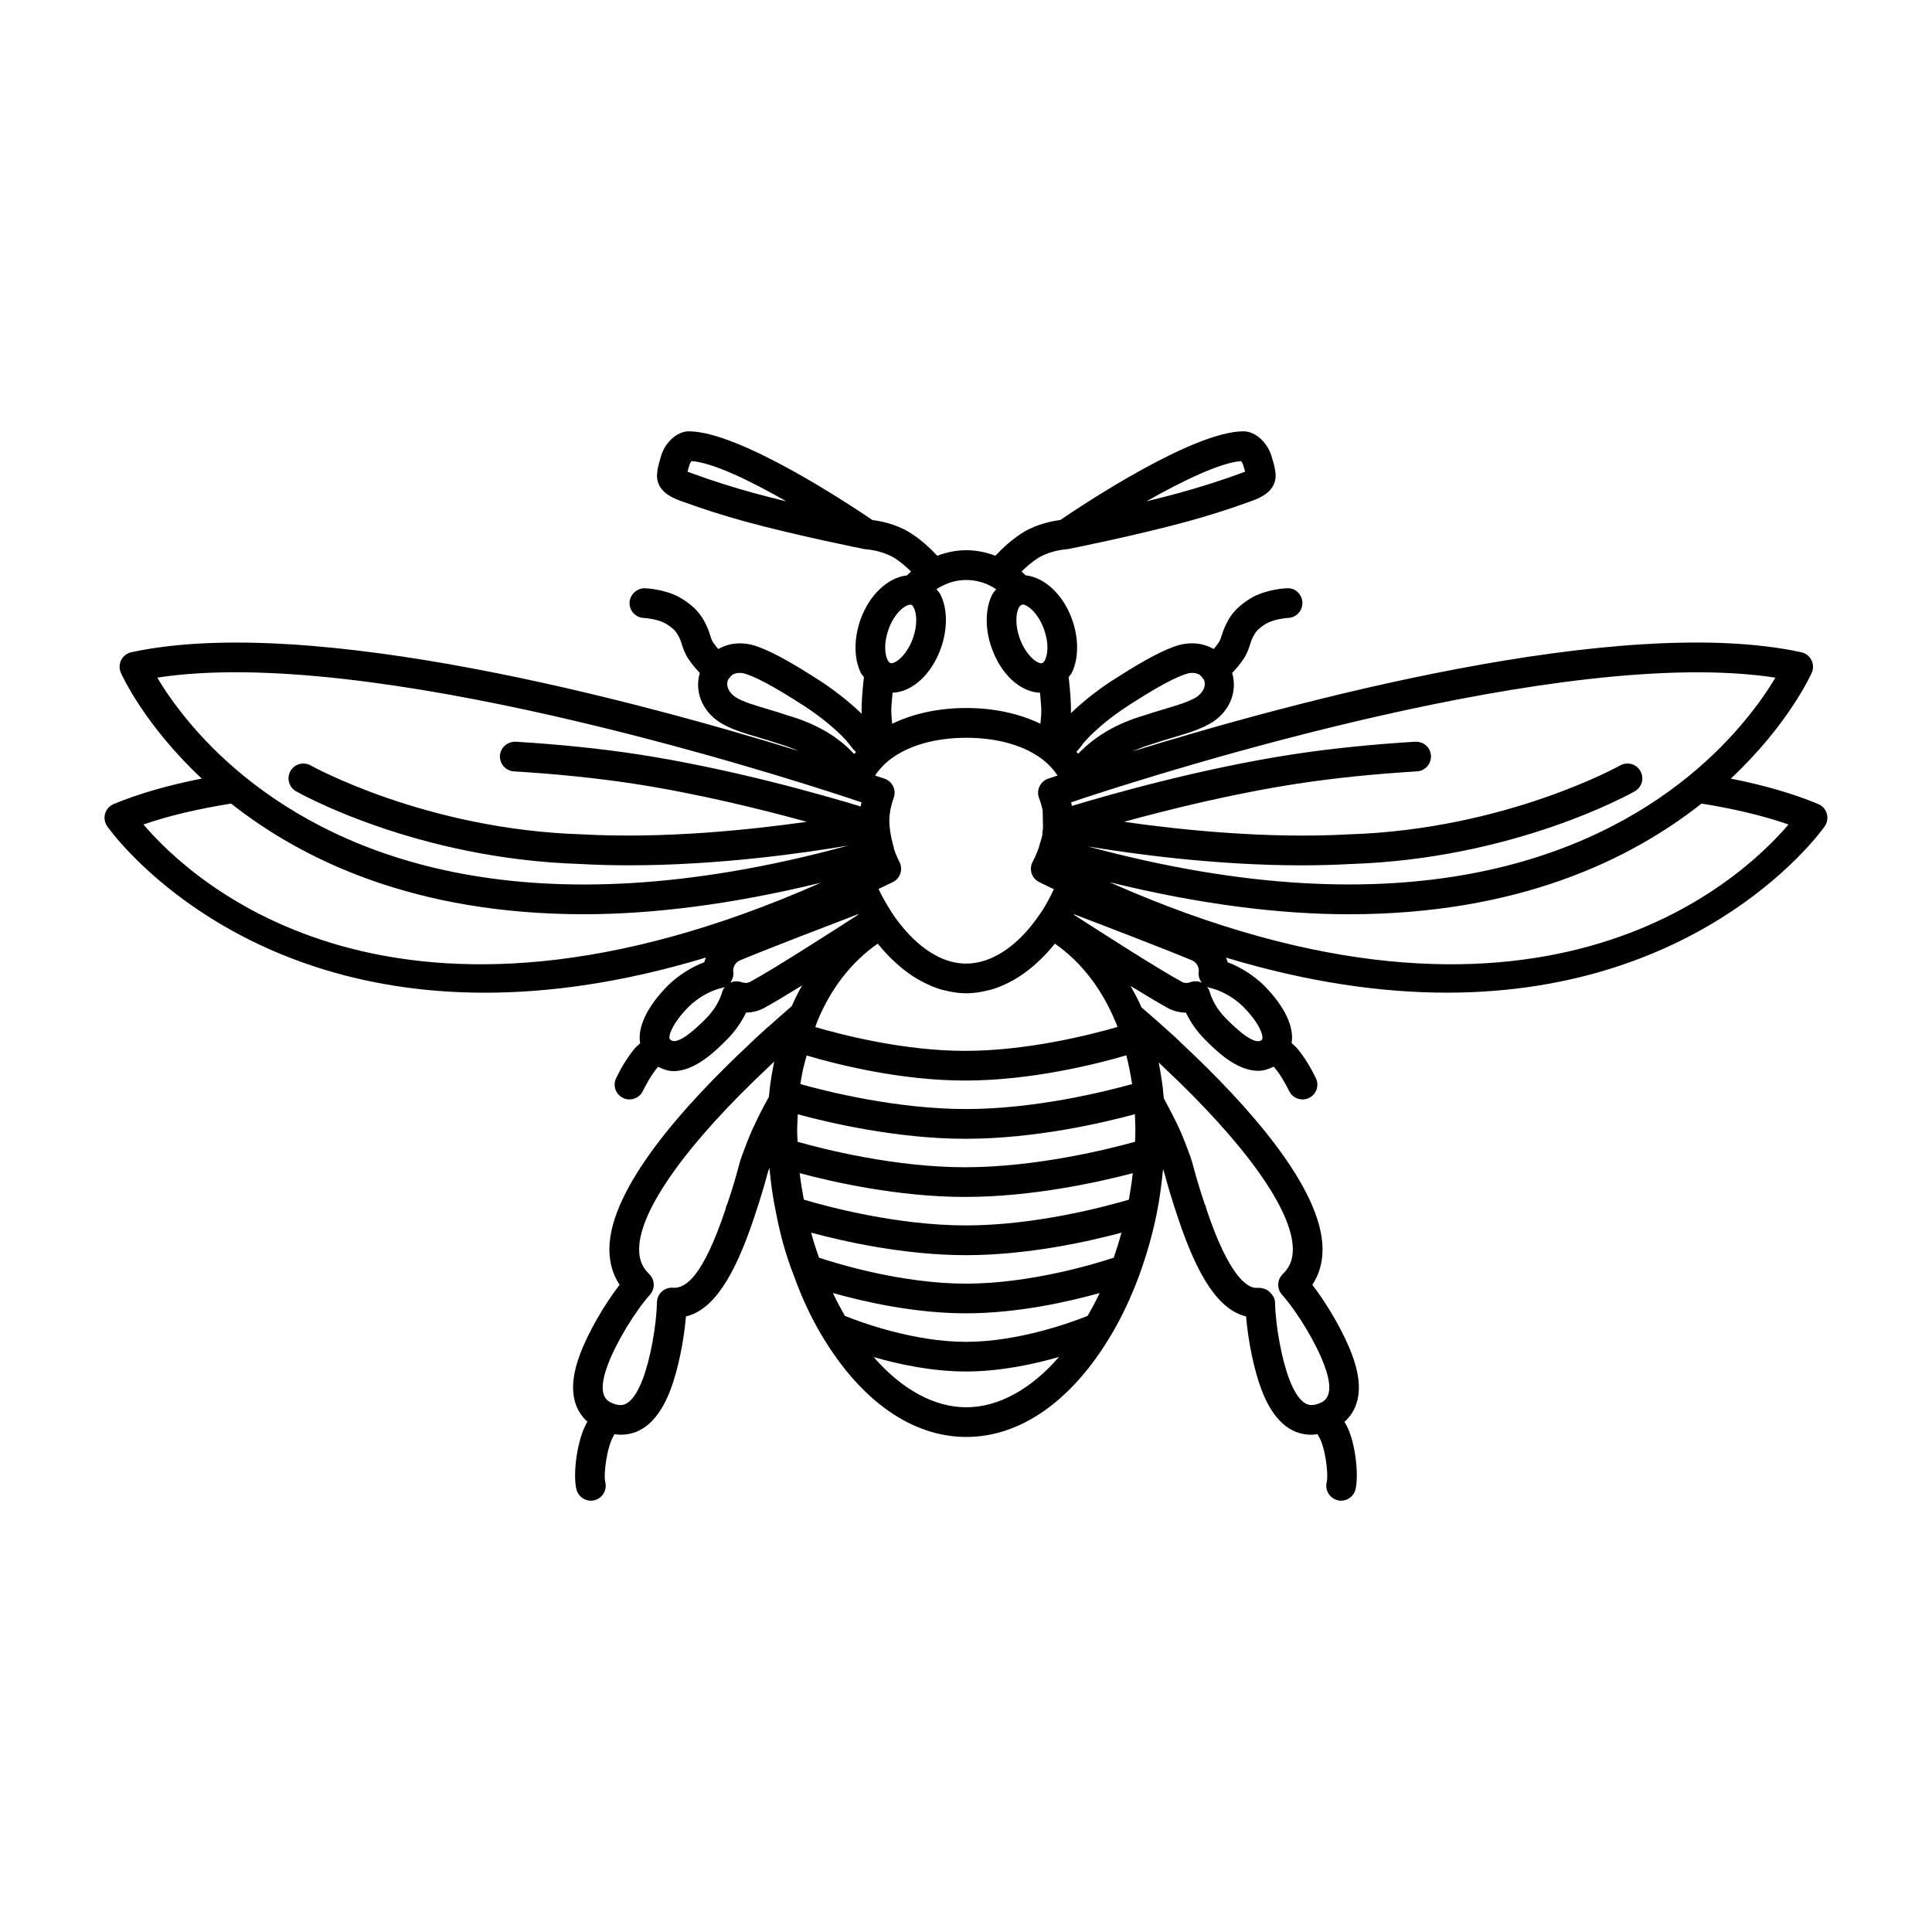 <?xml version="1.0" encoding="UTF-8"?>
<!-- Uploaded to: ICON Repo, www.svgrepo.com, Generator: ICON Repo Mixer Tools -->
<svg fill="#000000" width="800px" height="800px" version="1.1" viewBox="144 144 512 512" xmlns="http://www.w3.org/2000/svg">
 <path d="m628.12 359.59c-0.34-1.133-1.164-2.055-2.258-2.504-6.613-2.762-14.406-5.016-23.184-6.746 15.258-14.297 21.184-27.449 21.461-28.062 0.473-1.078 0.441-2.312-0.102-3.371-0.535-1.047-1.52-1.801-2.668-2.055-47.973-10.391-134.99 13.211-177.19 26.262 1.676-0.746 3.465-1.449 5.465-2.031 1.723-0.59 3.457-1.102 5.117-1.598 3.922-1.156 7.621-2.25 10.66-4.172 4.676-3.117 6.496-8.219 5.117-12.98 1.047-1.109 2.109-2.32 2.984-3.66 1.016-1.512 1.48-2.977 1.898-4.32 0.07-0.242 0.34-1.031 0.805-1.875 0.324-0.668 0.969-1.402 1.055-1.496 0.852-0.797 1.73-1.434 2.582-1.875 1.938-0.984 4.644-1.309 5.527-1.348 2.164-0.102 3.848-1.938 3.754-4.102-0.086-2.164-1.883-3.922-4.086-3.762-0.496 0.016-4.938 0.242-8.816 2.211-1.512 0.797-2.961 1.836-4.426 3.195-0.285 0.285-1.738 1.785-2.598 3.559-0.852 1.559-1.316 3.117-1.371 3.297-0.262 0.828-0.488 1.551-0.891 2.141-0.34 0.52-0.82 1.109-1.324 1.699-2.793-1.613-6.398-2.07-10.242-0.715-4.801 1.668-10.871 5.367-16.734 9.133-3.281 2.133-7.512 5.328-10.863 8.605 0-0.164 0.039-0.371 0.039-0.535 0-2.824-0.27-5.91-0.621-9.055 0.27-0.402 0.621-0.699 0.844-1.156 1.82-3.746 1.859-8.973 0.102-13.988-2.363-6.754-7.383-11.297-12.344-11.816-0.355-0.348-0.707-0.691-1.078-1.016 1.301-1.273 2.922-2.707 4.66-3.738 3.203-1.891 7.156-2.148 7.195-2.148 0.031 0 0.055-0.023 0.094-0.023 0.148-0.016 0.301-0.016 0.449-0.047 0.18-0.031 18.043-3.598 31.652-7.328 5.481-1.504 10.934-3.234 16.168-5.133 2.273-0.797 6.07-2.125 6.949-5.606 0.125-0.512 0.504-2.055-0.715-5.785-0.961-4.086-4.266-7.312-7.629-7.344-13.328 0-42.469 19.355-48.578 23.516-1.938 0.234-5.887 0.953-9.574 3.117-3.109 1.836-5.863 4.481-7.606 6.336-2.418-0.891-4.961-1.457-7.707-1.457s-5.289 0.566-7.707 1.465c-1.738-1.859-4.504-4.504-7.606-6.344-3.684-2.164-7.637-2.883-9.574-3.117-6.121-4.156-35.273-23.516-48.703-23.516-3.242 0.031-6.551 3.25-7.445 7.039-1.309 4.055-0.906 5.606-0.789 6.078 0.852 3.496 4.676 4.824 6.91 5.606 5.25 1.914 10.707 3.644 16.199 5.156 13.609 3.731 31.48 7.289 31.66 7.328 0.148 0.031 0.301 0.031 0.449 0.047 0.039 0 0.07 0.023 0.109 0.023 0.039 0 3.969 0.262 7.18 2.141 1.738 1.023 3.352 2.465 4.66 3.746-0.371 0.332-0.73 0.668-1.086 1.023-4.945 0.543-9.973 5.07-12.336 11.809-1.754 5.016-1.715 10.242 0.102 13.988 0.219 0.457 0.566 0.746 0.836 1.148-0.355 3.156-0.621 6.25-0.621 9.07 0 0.211 0.047 0.473 0.047 0.684-3.363-3.312-7.707-6.59-11.059-8.77-5.84-3.754-11.91-7.445-16.703-9.117-3.883-1.363-7.469-0.906-10.258 0.707-0.512-0.598-0.992-1.195-1.355-1.738-0.379-0.551-0.598-1.273-0.867-2.109-0.047-0.172-0.512-1.738-1.273-3.117-0.953-1.961-2.41-3.457-2.785-3.832-1.363-1.266-2.809-2.305-4.367-3.125-3.824-1.945-8.273-2.172-8.77-2.188-2.047-0.094-4 1.605-4.094 3.769-0.094 2.164 1.605 4.008 3.769 4.094 0.812 0.031 3.559 0.348 5.473 1.324 0.891 0.465 1.777 1.102 2.512 1.785 0.203 0.203 0.852 0.938 1.266 1.785 0.363 0.66 0.637 1.449 0.762 1.867 0.371 1.18 0.828 2.644 1.82 4.109 0.898 1.363 1.969 2.59 3.008 3.699-1.387 4.746 0.449 9.863 5.203 13.035 2.953 1.875 6.66 2.969 10.578 4.125 1.66 0.496 3.394 1 5.297 1.652 1.836 0.535 3.512 1.172 5.086 1.859-42.352-13.066-129.02-36.496-176.82-26.152-1.148 0.25-2.133 1.008-2.668 2.055-0.535 1.055-0.574 2.289-0.102 3.371 0.277 0.621 6.188 13.77 21.445 28.055-8.879 1.746-16.727 4-23.348 6.754-1.086 0.457-1.922 1.371-2.258 2.504-0.34 1.133-0.148 2.356 0.512 3.328 0.418 0.621 30.961 44.16 100.12 44.16 17.113 0 36.598-2.668 58.574-9.32-0.141 0.418-0.332 0.812-0.426 1.242-3.496 1.316-6.992 3.543-9.777 6.305-5.527 5.637-7.949 11.051-7.227 15.184-0.457 0.449-0.961 0.82-1.387 1.309-2.211 2.629-3.93 5.746-4.969 7.91-0.953 1.961-0.133 4.312 1.82 5.258 0.551 0.27 1.141 0.395 1.715 0.395 1.465 0 2.867-0.82 3.543-2.219 0.699-1.441 2.133-4.164 3.871-6.234 0.055-0.07 0.141-0.117 0.195-0.188 1.348 0.691 2.707 1.141 4.055 1.141 5.832 0 11.336-5.543 14.082-8.297 2.141-2.125 3.906-4.613 5.141-7.219 1.574-0.016 3.141-0.395 4.621-1.125 2.441-1.316 6.195-3.574 10.25-6.078-0.984 1.762-1.93 3.574-2.746 5.473l-1.801 1.59c-1.195 1.047-2.559 2.227-3.906 3.449-0.559 0.465-1.219 1.016-1.559 1.379-1.309 1.133-2.691 2.434-4.094 3.801-16.816 15.742-36.879 37.902-36.977 54.137-0.016 3.598 0.891 6.785 2.707 9.508-4.148 5.383-8.398 12.785-10.484 18.406-3.723 9.801-1.18 15.059 1.953 17.879-2.707 4.473-3.898 13.672-2.938 17.855 0.438 1.852 2.059 3.078 3.844 3.078 0.293 0 0.59-0.031 0.891-0.102 2.117-0.488 3.441-2.606 2.953-4.723-0.559-2.434 0.473-9.539 2.25-12.508 0.047-0.102 0.133-0.188 0.18-0.301 0.543 0.07 1.094 0.156 1.621 0.156 5.762 0 10.203-4 13.203-11.887 1.969-5.141 3.559-12.832 4.109-19.469 7.07-1.684 12.777-10.109 18.207-26.641 1.117-3.305 2.305-7.094 3.449-11.375 0.094-0.402 0.324-0.922 0.465-1.355 0.371 4.062 0.938 8.164 1.812 12.211 1.062 5.606 2.598 11.02 4.519 15.988 0.039 0.117 0.094 0.219 0.141 0.34 0 0 0 0.008 0.008 0.016 1.977 5.574 4.441 10.895 7.344 15.777 10.336 17.398 23.953 26.984 38.352 26.984 14.398 0 28.023-9.59 38.352-26.984 2.891-4.848 5.434-10.266 7.566-16.098 1.891-5.227 3.41-10.605 4.519-15.988 0.797-3.945 1.316-7.91 1.699-11.887 0.109 0.355 0.293 0.746 0.371 1.094 1.117 4.18 2.297 7.965 3.41 11.25 5.449 16.562 11.156 24.977 18.223 26.664 0.551 6.637 2.141 14.328 4.109 19.469 3 7.887 7.438 11.895 13.203 11.895 0.535 0 1.086-0.086 1.637-0.164 0.133 0.262 0.262 0.465 0.402 0.77 1.535 2.496 2.566 9.613 2.008 12.035-0.488 2.117 0.836 4.234 2.953 4.723 0.285 0.078 0.582 0.109 0.875 0.109 1.793 0 3.41-1.227 3.832-3.055 0.969-4.203-0.234-13.492-2.731-17.469-0.055-0.133-0.164-0.234-0.219-0.363 3.133-2.801 5.715-8.055 1.984-17.879-2.094-5.652-6.344-13.051-10.492-18.438 1.82-2.731 2.723-5.91 2.707-9.508-0.094-16.23-20.16-38.398-36.902-54.066-1.473-1.449-2.859-2.746-4.086-3.801-2.434-2.227-4.574-4.07-6.297-5.551l-0.699-0.605c-0.859-1.984-1.859-3.84-2.883-5.676 4.016 2.473 7.707 4.691 10.164 6.008 1.418 0.699 2.945 1.055 4.504 1.07 1.227 2.606 2.984 5.086 5.117 7.195 2.731 2.746 8.18 8.219 14.059 8.219 1.34 0 2.691-0.426 4.055-1.094 0.062 0.062 0.148 0.125 0.203 0.188 1.777 2.109 3.211 4.832 3.914 6.273 0.676 1.402 2.086 2.219 3.543 2.219 0.574 0 1.156-0.125 1.715-0.395 1.961-0.945 2.769-3.297 1.82-5.258-1.047-2.156-2.762-5.281-5.008-7.949-0.418-0.488-0.953-0.875-1.41-1.324 0.684-4.297-1.762-9.613-7.211-15.168-2.754-2.723-6.242-4.953-9.738-6.258-0.094-0.426-0.285-0.82-0.418-1.227 21.945 6.621 41.414 9.281 58.512 9.281 69.195 0 99.754-43.523 100.17-44.137 0.648-0.984 0.84-2.203 0.5-3.34zm-155.22-93.391c0.211 0.27 0.512 0.754 0.707 1.551 0.133 0.41 0.262 0.867 0.371 1.219-0.371 0.164-0.914 0.379-1.676 0.645-5.086 1.844-10.336 3.512-15.602 4.961-2.844 0.781-5.879 1.551-8.895 2.289 9.773-5.555 19.684-10.273 25.094-10.664zm-129.43 8.375c-5.219-1.434-10.613-3.141-15.648-4.977-0.723-0.25-1.242-0.457-1.613-0.613 0.109-0.457 0.262-0.984 0.426-1.527 0.141-0.59 0.426-1.016 0.637-1.258 5.652 0.371 15.727 5.289 25.152 10.684-3.039-0.742-6.094-1.523-8.953-2.309zm271.04 49.012c-3.41 5.707-10.645 16.059-23.066 26.16-25.945 21.121-74.602 41.43-159.17 18.562 11.746 1.961 33.754 5.016 56.656 5.016 4.281 0 8.598-0.109 12.871-0.348 43.391-1.363 74.148-18.547 75.438-19.277 1.891-1.07 2.551-3.473 1.48-5.367-1.07-1.891-3.465-2.551-5.367-1.48-0.301 0.164-30.441 16.957-71.895 18.262-21.672 1.211-44.57-1.18-59.582-3.32 11.902-3.281 28.867-7.477 46.004-10.117 9.574-1.465 20.223-2.559 31.652-3.258 2.164-0.133 3.816-2 3.684-4.172-0.133-2.164-1.844-3.738-4.172-3.684-11.66 0.715-22.547 1.836-32.355 3.336-24.457 3.754-48.562 10.637-58.641 13.688-0.055-0.332-0.117-0.652-0.18-0.969l3.363-1.125c21.25-7 127.23-40.566 183.28-31.906zm-191.12 70.684c0.062-0.07 0.125-0.117 0.18-0.188 6.918 4.824 12.445 11.957 16.082 20.805 0.047 0.102 0.102 0.211 0.164 0.332 0.125 0.301 0.211 0.637 0.332 0.938-7.305 2.109-23.992 6.336-40.398 6.336-16.168 0-32.496-4.203-39.684-6.312 0.203-0.527 0.348-1.078 0.574-1.598 3.543-8.637 9.02-15.656 15.949-20.5 0.055 0.07 0.125 0.117 0.18 0.188 1.512 1.867 3.102 3.512 4.738 4.992 0.27 0.242 0.535 0.496 0.812 0.73 1.629 1.387 3.297 2.582 5.016 3.582 0.301 0.164 0.59 0.324 0.891 0.488 1.754 0.938 3.535 1.699 5.344 2.219 0.227 0.062 0.465 0.102 0.691 0.156 1.922 0.488 3.848 0.797 5.801 0.797 1.977 0 3.93-0.309 5.856-0.797 0.219-0.055 0.449-0.086 0.668-0.156 1.852-0.52 3.668-1.301 5.441-2.258 0.25-0.133 0.504-0.27 0.754-0.41 1.777-1.023 3.496-2.258 5.164-3.691 0.203-0.172 0.402-0.355 0.598-0.535 1.699-1.512 3.32-3.199 4.848-5.117zm8.84 98.453c-4.039 1.621-18.199 6.879-32.234 6.879-13.941 0-28.055-5.25-32.078-6.879-1.125-1.961-2.211-3.953-3.188-6.062 8.242 2.32 21.648 5.383 35.266 5.383 13.648 0 27.129-3.055 35.426-5.375-0.996 2.129-2.082 4.109-3.191 6.055zm10.926-30.797c-6.281 1.852-24.836 6.824-43.164 6.824-18.254 0-36.754-4.984-42.965-6.832-0.457-2.379-0.828-4.715-1.125-7.023 8.621 2.305 26.055 6.305 43.855 6.305 17.965 0 35.684-3.992 44.445-6.297-0.266 2.34-0.621 4.68-1.047 7.023zm1.605-22.652c0.055 1.426 0.125 2.832 0.125 4.344 0 1-0.047 1.969-0.078 2.961-6.894 1.922-26.137 6.754-45.051 6.754-18.719 0-37.613-4.832-44.383-6.746-0.039-0.984-0.117-1.969-0.117-2.961 0-1.402 0.117-2.891 0.172-4.328 8.359 2.273 26.316 6.496 44.555 6.496 18.344-0.012 36.418-4.254 44.777-6.519zm-2.273-15.598c0.605 2.394 1.125 4.914 1.527 7.621-7.18 2-25.719 6.613-44.027 6.613-18.27 0-36.738-4.613-43.879-6.613 0.141-0.945 0.301-1.891 0.496-2.906 0.262-1.504 0.77-3.117 1.172-4.676 7.574 2.25 24.594 6.644 41.973 6.644 17.672 0 35.109-4.445 42.738-6.684zm-3.34 53.633c-5.391 1.77-22.371 6.871-39.148 6.871-16.703 0-33.605-5.109-38.941-6.871-0.781-2.156-1.488-4.359-2.102-6.644 8.691 2.348 24.742 5.969 41.035 5.969 16.344 0 32.465-3.613 41.211-5.961-0.605 2.231-1.305 4.441-2.055 6.637zm-18.434-131.71c1.41 1.148 2.566 2.481 3.566 3.922l-2.512 0.836c-1.016 0.348-1.844 1.094-2.297 2.07-0.457 0.977-0.496 2.094-0.102 3.094 0.008 0.016 0.645 1.676 0.945 3.219l0.086 4.156c0 0.457 0 0.891-0.055 1.117-0.07 0.301-0.109 0.605-0.109 0.922v0.094c0 0.047 0.023 0.094 0.023 0.141v0.023c-0.227 0.891-0.449 1.793-0.746 2.613-0.078 0.227-0.141 0.48-0.18 0.73 0 0.008 0 0.016-0.008 0.031-0.73 2.086-1.598 3.676-1.645 3.777-0.512 0.945-0.621 2.055-0.301 3.07 0.324 1.023 1.039 1.875 2 2.348 1.309 0.645 2.59 1.25 3.891 1.883-0.023 0.047-0.031 0.078-0.062 0.133-0.938 2.07-2.016 3.984-3.062 5.652l-0.812 1.156c-5.543 8.117-12.555 12.777-19.254 12.777-9.062 0-15.965-8.023-19.27-12.801l-0.613-0.953c-1.203-1.891-2.34-3.785-3.379-6.031 1.273-0.613 2.527-1.18 3.809-1.82 0.961-0.473 1.676-1.324 2-2.34 0.324-1.023 0.211-2.133-0.301-3.07-0.055-0.109-0.812-1.535-1.426-3.41-0.023-0.102 0.008-0.211-0.023-0.324-0.008-0.039-1.195-3.699-1.195-7.211 0-0.652 0.062-1.242 0.141-1.828 0.07-0.34 0.125-0.676 0.125-0.922v-0.016c0.363-1.762 0.859-3.094 0.859-3.109 0.395-1 0.355-2.125-0.094-3.094s-1.281-1.723-2.297-2.07l-2.519-0.836c1-1.441 2.148-2.769 3.543-3.914 4.848-3.93 12.188-6.094 20.656-6.094 8.445-0.004 15.781 2.16 20.617 6.078zm22.215-14.57c5.172-3.32 11.004-6.902 15.066-8.312 0.754-0.27 1.402-0.395 1.969-0.395 0.559 0 1.93 0.109 2.574 1.156 0.141 0.227 0.309 0.441 0.496 0.637 0.781 1.77-0.418 3.598-1.906 4.59-2.031 1.281-5.227 2.227-8.605 3.227-1.77 0.527-3.606 1.07-5.266 1.645-7.25 2.117-12.957 5.434-17.523 10.164-0.141-0.18-0.332-0.332-0.48-0.504 0.48-0.496 0.992-1.078 1.48-1.777 2.07-2.816 7.094-7.113 12.195-10.43zm-21.957-12.191c-0.109 0.227-0.41 0.77-0.77 0.891-1.125 0.418-4.383-2.055-6-6.652-1.266-3.621-0.93-6.543-0.25-7.941 0.109-0.227 0.41-0.77 1.008-0.938 1.395 0 4.25 2.379 5.754 6.684 1.281 3.633 0.938 6.555 0.258 7.957zm-12.98-18.684c-0.371 0.512-0.82 0.938-1.117 1.543-1.812 3.746-1.852 8.973-0.094 13.973 2.449 7 7.574 11.723 12.84 11.918 0.117 1.637 0.34 3.379 0.34 4.887 0 1.031-0.172 2.25-0.227 3.336-5.551-2.684-12.273-4.18-19.648-4.18s-14.105 1.488-19.656 4.18c-0.055-1.094-0.234-2.312-0.234-3.344 0-1.504 0.219-3.25 0.34-4.887 5.266-0.195 10.406-4.922 12.855-11.926 1.746-5.016 1.707-10.242-0.102-13.98-0.293-0.605-0.738-1.016-1.117-1.527 4.926-3.258 10.918-3.258 15.82 0.008zm-28.551 10.73c1.488-4.266 4.312-6.652 5.953-6.652h0.039c0.355 0.125 0.637 0.613 0.77 0.898 0.676 1.402 1.023 4.32-0.242 7.941-1.512 4.305-4.367 6.691-5.762 6.691l-0.227-0.031c-0.363-0.125-0.66-0.66-0.77-0.891-0.691-1.406-1.031-4.328 0.238-7.957zm-31.977 21.051c-3.379-1-6.566-1.945-8.527-3.172-1.551-1.031-2.738-2.832-1.977-4.66 0.18-0.188 0.34-0.402 0.488-0.621 0.652-1.047 2.016-1.156 2.574-1.156 0.566 0 1.211 0.133 1.984 0.402 4.039 1.402 9.871 4.992 15.027 8.297 5.125 3.32 10.148 7.621 12.211 10.43 0.551 0.754 1.094 1.348 1.598 1.852-0.148 0.18-0.348 0.332-0.496 0.52-4.18-4.574-10.051-8.039-17.438-10.18-1.832-0.641-3.676-1.184-5.445-1.711zm-161.8-8.352c56.047-8.691 162.03 24.906 183.29 31.922l3.352 1.125c-0.047 0.227-0.102 0.473-0.148 0.707-0.039 0.125-0.031 0.262-0.062 0.387-9.777-2.977-34.234-10.004-59.078-13.824-9.816-1.496-20.695-2.621-32.348-3.336-2.164-0.047-4.039 1.52-4.172 3.684-0.133 2.172 1.52 4.039 3.684 4.172 11.422 0.699 22.066 1.801 31.645 3.258 17.121 2.629 34.086 6.832 45.988 10.109-15.02 2.133-37.941 4.535-59.672 3.32-41.352-1.301-71.5-18.09-71.801-18.254-1.898-1.062-4.289-0.41-5.367 1.48-1.07 1.891-0.41 4.289 1.48 5.367 1.289 0.73 32.039 17.918 75.336 19.27 4.297 0.242 8.629 0.348 12.926 0.348 23.945 0 46.855-3.32 58.152-5.258-0.023 0.008-0.047 0.016-0.07 0.023-0.016 0-0.023 0.016-0.039 0.016h-0.047c-85.012 23.23-133.93 2.832-159.98-18.367-12.418-10.09-19.652-20.441-23.059-26.148zm-3.644 38.918c6.652-2.305 14.453-4.148 23.223-5.543 19.004 15.004 48.766 29.324 93.465 29.324 18.301 0 39.266-2.606 62.82-8.344-112.71 49.895-166.5-0.164-179.51-15.438zm153.37 44.398c-0.418 1.449-1.543 4.289-4.383 7.109-7.289 7.32-8.895 6.023-9.516 5.359-0.355-0.527 0.195-3.644 4.953-8.5 2.961-2.938 6.504-4.535 8.832-5.047 0.285-0.062 0.559-0.156 0.82-0.285-0.324 0.402-0.559 0.859-0.707 1.363zm7.344-2.668c-0.66 0.332-1.418 0.348-2.227 0.055-0.434-0.156-0.883-0.227-1.332-0.227-0.574 0-1.148 0.125-1.668 0.371 0.18-0.227 0.348-0.488 0.48-0.762 0.371-0.77 0.473-1.637 0.309-2.465 0.023-1.195 0.723-2.227 1.793-2.691 6.856-2.883 25.496-10.02 31.332-12.258 0.016 0.039 0.039 0.078 0.055 0.117-6.238 4.035-22.461 14.473-28.742 17.859zm-1.316 43.91c-0.691 1.801-1.289 3.441-1.613 4.793-0.984 3.723-2.039 7.078-3.055 10.102-0.242 0.426-0.402 0.891-0.473 1.395-6.047 18.082-10.586 20.914-13.762 20.852-1.078-0.133-2.211 0.195-3.055 0.93-0.844 0.73-1.332 1.777-1.363 2.891-0.141 6.367-1.77 15.145-3.785 20.438-1.18 3.109-3.156 6.816-5.848 6.816-0.574 0-1.242-0.133-1.914-0.387-1.402-0.535-4.684-1.801-1.465-10.297 2.133-5.762 7.047-13.926 11.172-18.578 1.402-1.582 1.309-3.992-0.219-5.457-1.836-1.754-2.676-3.856-2.66-6.613 0.055-10.328 12.625-27.977 34.559-48.508 0.418-0.41 0.828-0.812 1.234-1.195-0.109 0.559-0.211 1.109-0.316 1.66-0.25 1.324-0.496 2.629-0.637 3.746-0.172 0.969-0.277 2.023-0.332 2.816-0.062 0.395-0.109 0.805-0.141 1.18v0.016c-1.203 2.094-2.332 4.273-3.289 6.32-1.234 2.469-2.227 4.91-3.039 7.082zm58.656 68.801c-8.5 0-17.098-4.738-24.547-13.305 6.731 1.945 15.539 3.824 24.465 3.824 8.988 0 17.871-1.898 24.648-3.848-7.453 8.582-16.059 13.328-24.566 13.328zm52.059-90.348c21.852 20.453 34.426 38.109 34.48 48.43 0.016 2.754-0.828 4.856-2.66 6.613-1.527 1.465-1.629 3.871-0.219 5.457 4.125 4.66 9.035 12.816 11.18 18.609 3.211 8.461-0.07 9.73-1.418 10.25-0.73 0.27-1.395 0.402-1.969 0.402-2.691 0-4.66-3.707-5.848-6.824-2.016-5.281-3.644-14.066-3.785-20.43-0.023-1.109-0.77-2.141-1.613-2.875-0.715-0.621-1.801-0.945-2.793-0.945-0.172 0-0.348 0.008-0.512 0.031-2.363 0-7.211-2.793-13.281-20.941-0.078-0.441-0.195-0.859-0.426-1.234-1.008-3.031-2.078-6.422-3.055-10.102-0.348-1.457-0.945-3.094-1.621-4.856-0.82-2.203-1.82-4.652-3.031-7.062-0.969-1.984-1.992-3.914-3.148-6.062-0.031-0.418-0.07-0.82-0.117-1.172 0-0.016 0-0.039-0.008-0.062-0.086-1.062-0.18-2.133-0.332-2.93-0.25-1.828-0.551-3.621-0.898-5.359 0.332 0.348 0.703 0.691 1.074 1.062zm7.352-22.309c-0.812 0.301-1.559 0.277-2.102 0.008-6.352-3.418-22.418-13.754-28.734-17.84 0.023-0.047 0.047-0.094 0.07-0.141 5.785 2.211 24.348 9.32 31.148 12.18 1.086 0.473 1.777 1.473 1.836 2.731-0.164 0.82-0.055 1.668 0.309 2.441 0.133 0.277 0.293 0.527 0.48 0.762-0.945-0.441-2.023-0.496-3.008-0.141zm14.012 6.535c4.754 4.856 5.328 7.941 4.977 8.668-0.008 0.016-0.016 0.039-0.023 0.055-0.621 0.496-2.258 1.707-9.492-5.566-2.816-2.793-3.945-5.644-4.359-7.086-0.148-0.496-0.387-0.961-0.699-1.363 0.262 0.125 0.535 0.211 0.82 0.285 2.32 0.52 5.856 2.117 8.777 5.008zm-35.488-33.031c23.82 5.856 44.988 8.5 63.465 8.5 44.68 0 74.453-14.328 93.449-29.332 8.668 1.387 16.406 3.234 23.051 5.543-13.023 15.281-66.945 65.434-179.96 15.289z"/>
</svg>